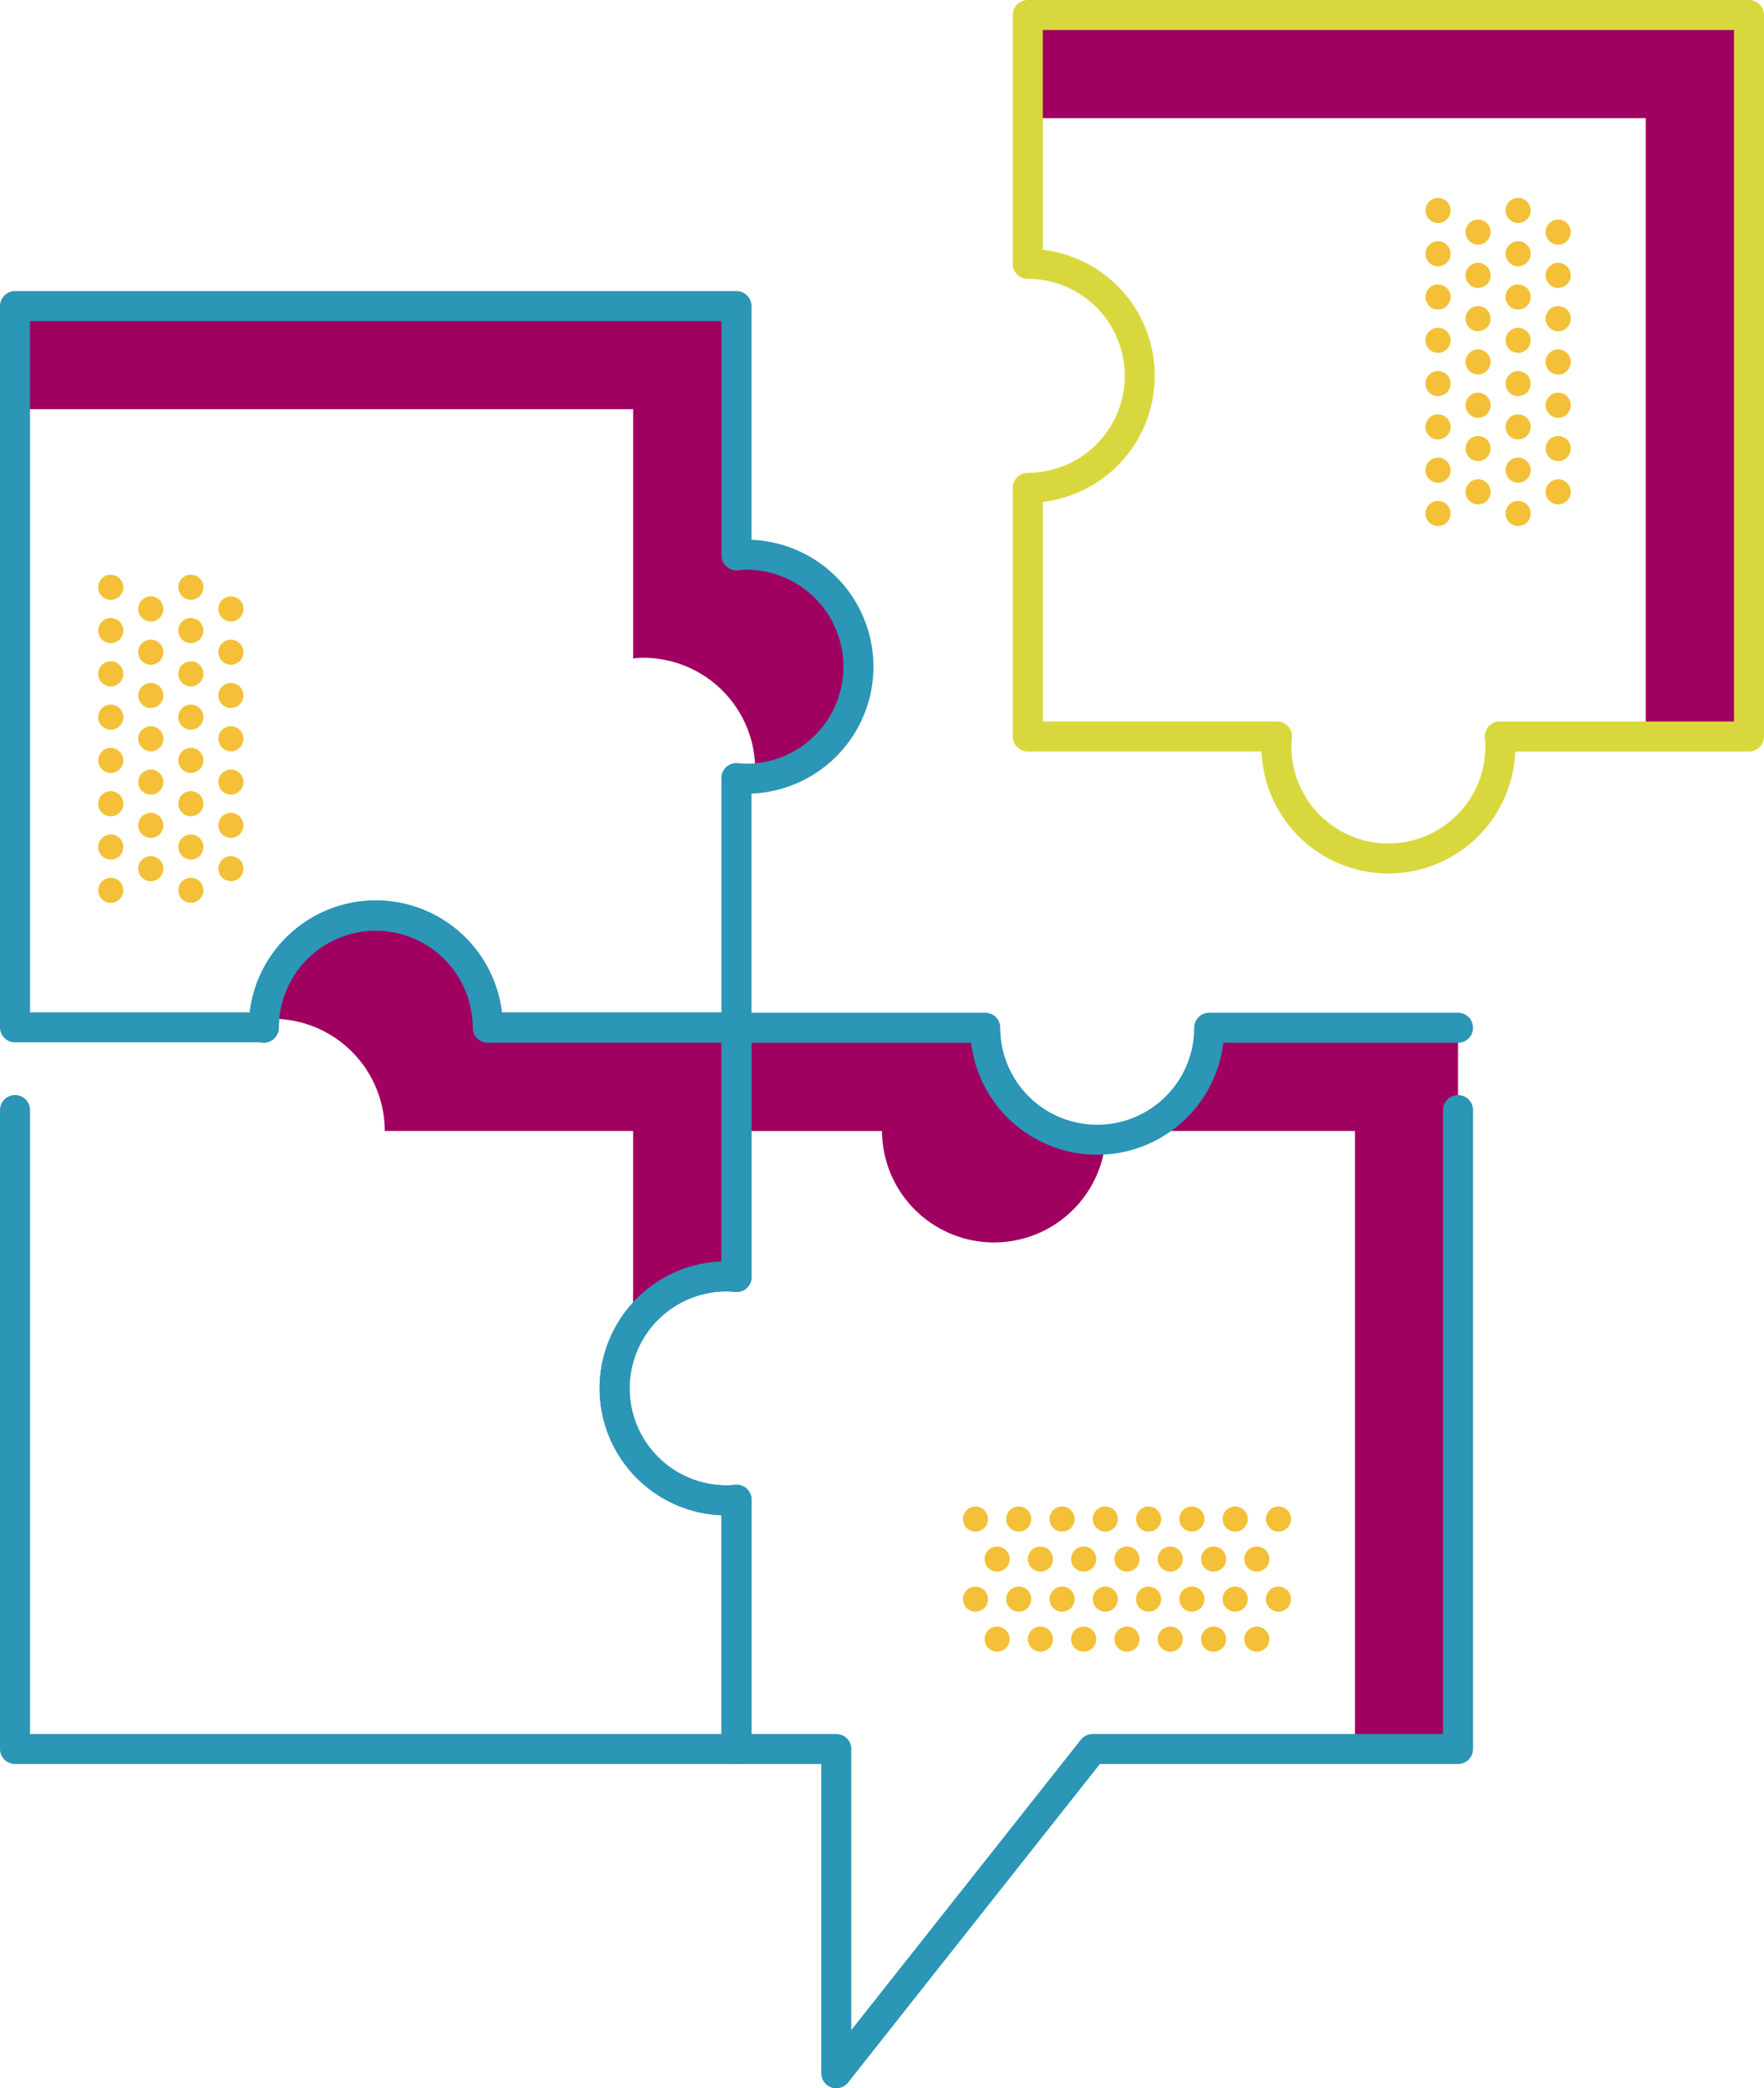 <svg xmlns="http://www.w3.org/2000/svg" width="117.56" height="139.162" viewBox="0 0 117.56 139.162">
  <defs>
    <style>
      .module-one-cls-1 {
        fill: #a0005f;
      }

      .module-one-cls-2,
      .module-one-cls-4 {
        fill: none;
        stroke-linecap: round;
        stroke-linejoin: round;
        stroke-width: 2px;
      }

      .module-one-cls-2 {
        stroke: #d8d83e;
      }

      .module-one-cls-3 {
        fill: #f3c037;
      }

      .module-one-cls-4 {
        stroke: #2b96b6;
      }
    </style>
  </defs>
  <g id="Group_181" data-name="Group 181" transform="translate(-175.22 -1138.919)">
    <g id="green-square">
      <path id="Path_293" data-name="Path 293" class="module-one-cls-1" d="M291.786,1139.919v48.075H284.9v-41.2h-41.19v-6.872Z" />
      <path
        id="Path_300"
        data-name="Path 300"
        class="module-one-cls-2"
        d="M267.748,1196.128a7.464,7.464,0,0,1-7.463-7.463,5.353,5.353,0,0,1,.042-.668H243.716v-16.569a7.463,7.463,0,0,0,0-14.926v-16.583H291.78V1188H275.169a5.353,5.353,0,0,1,.042.668A7.463,7.463,0,0,1,267.748,1196.128Z"
      />
      <g id="Group_51" data-name="Group 51">
        <g id="Group_47" data-name="Group 47">
          <path id="Path_331" data-name="Path 331" class="module-one-cls-3" d="M271.893,1152.944a.836.836,0,1,1-.837-.837A.837.837,0,0,1,271.893,1152.944Z" />
          <path id="Path_332" data-name="Path 332" class="module-one-cls-3" d="M271.893,1155.829a.836.836,0,1,1-.837-.837A.837.837,0,0,1,271.893,1155.829Z" />
          <path id="Path_333" data-name="Path 333" class="module-one-cls-3" d="M271.893,1158.714a.836.836,0,1,1-.837-.837A.837.837,0,0,1,271.893,1158.714Z" />
          <path id="Path_334" data-name="Path 334" class="module-one-cls-3" d="M271.893,1161.6a.836.836,0,1,1-.837-.837A.837.837,0,0,1,271.893,1161.6Z" />
          <path id="Path_335" data-name="Path 335" class="module-one-cls-3" d="M271.893,1164.483a.836.836,0,1,1-.837-.836A.837.837,0,0,1,271.893,1164.483Z" />
          <path id="Path_336" data-name="Path 336" class="module-one-cls-3" d="M271.893,1167.368a.836.836,0,1,1-.837-.836A.837.837,0,0,1,271.893,1167.368Z" />
          <path id="Path_337" data-name="Path 337" class="module-one-cls-3" d="M271.893,1170.253a.836.836,0,1,1-.837-.837A.837.837,0,0,1,271.893,1170.253Z" />
          <path id="Path_338" data-name="Path 338" class="module-one-cls-3" d="M271.893,1173.138a.836.836,0,1,1-.837-.837A.837.837,0,0,1,271.893,1173.138Z" />
        </g>
        <g id="Group_48" data-name="Group 48">
          <path id="Path_339" data-name="Path 339" class="module-one-cls-3" d="M274.561,1154.386a.835.835,0,1,1-.836-.836A.837.837,0,0,1,274.561,1154.386Z" />
          <path id="Path_340" data-name="Path 340" class="module-one-cls-3" d="M274.561,1157.271a.835.835,0,1,1-.836-.836A.837.837,0,0,1,274.561,1157.271Z" />
          <path id="Path_341" data-name="Path 341" class="module-one-cls-3" d="M274.561,1160.156a.835.835,0,1,1-.836-.836A.837.837,0,0,1,274.561,1160.156Z" />
          <path id="Path_342" data-name="Path 342" class="module-one-cls-3" d="M274.561,1163.041a.835.835,0,1,1-.836-.837A.837.837,0,0,1,274.561,1163.041Z" />
          <path id="Path_343" data-name="Path 343" class="module-one-cls-3" d="M274.561,1165.926a.835.835,0,1,1-.836-.837A.836.836,0,0,1,274.561,1165.926Z" />
          <path id="Path_344" data-name="Path 344" class="module-one-cls-3" d="M274.561,1168.811a.835.835,0,1,1-.836-.837A.836.836,0,0,1,274.561,1168.811Z" />
          <path id="Path_345" data-name="Path 345" class="module-one-cls-3" d="M274.561,1171.695a.835.835,0,1,1-.836-.836A.837.837,0,0,1,274.561,1171.695Z" />
        </g>
        <g id="Group_49" data-name="Group 49">
          <path id="Path_346" data-name="Path 346" class="module-one-cls-3" d="M277.229,1152.944a.835.835,0,1,1-.836-.837A.836.836,0,0,1,277.229,1152.944Z" />
          <path id="Path_347" data-name="Path 347" class="module-one-cls-3" d="M277.229,1155.829a.835.835,0,1,1-.836-.837A.836.836,0,0,1,277.229,1155.829Z" />
          <path id="Path_348" data-name="Path 348" class="module-one-cls-3" d="M277.229,1158.714a.835.835,0,1,1-.836-.837A.836.836,0,0,1,277.229,1158.714Z" />
          <path id="Path_349" data-name="Path 349" class="module-one-cls-3" d="M277.229,1161.6a.835.835,0,1,1-.836-.837A.836.836,0,0,1,277.229,1161.6Z" />
          <path id="Path_350" data-name="Path 350" class="module-one-cls-3" d="M277.229,1164.483a.835.835,0,1,1-.836-.836A.836.836,0,0,1,277.229,1164.483Z" />
          <path id="Path_351" data-name="Path 351" class="module-one-cls-3" d="M277.229,1167.368a.835.835,0,1,1-.836-.836A.836.836,0,0,1,277.229,1167.368Z" />
          <path id="Path_352" data-name="Path 352" class="module-one-cls-3" d="M277.229,1170.253a.835.835,0,1,1-.836-.837A.836.836,0,0,1,277.229,1170.253Z" />
          <path id="Path_353" data-name="Path 353" class="module-one-cls-3" d="M277.229,1173.138a.835.835,0,1,1-.836-.837A.836.836,0,0,1,277.229,1173.138Z" />
        </g>
        <g id="Group_50" data-name="Group 50">
          <path id="Path_354" data-name="Path 354" class="module-one-cls-3" d="M279.9,1154.386a.836.836,0,1,1-.837-.836A.837.837,0,0,1,279.9,1154.386Z" />
          <path id="Path_355" data-name="Path 355" class="module-one-cls-3" d="M279.9,1157.271a.836.836,0,1,1-.837-.836A.837.837,0,0,1,279.9,1157.271Z" />
          <path id="Path_356" data-name="Path 356" class="module-one-cls-3" d="M279.9,1160.156a.836.836,0,1,1-.837-.836A.837.837,0,0,1,279.9,1160.156Z" />
          <path id="Path_357" data-name="Path 357" class="module-one-cls-3" d="M279.9,1163.041a.836.836,0,1,1-.837-.837A.837.837,0,0,1,279.9,1163.041Z" />
          <path id="Path_358" data-name="Path 358" class="module-one-cls-3" d="M279.9,1165.926a.836.836,0,1,1-.837-.837A.836.836,0,0,1,279.9,1165.926Z" />
          <path id="Path_359" data-name="Path 359" class="module-one-cls-3" d="M279.9,1168.811a.836.836,0,1,1-.837-.837A.836.836,0,0,1,279.9,1168.811Z" />
          <path id="Path_360" data-name="Path 360" class="module-one-cls-3" d="M279.9,1171.695a.836.836,0,1,1-.837-.836A.837.837,0,0,1,279.9,1171.695Z" />
        </g>
      </g>
    </g>
    <g id="blue-square">
      <path
        id="Path_289"
        data-name="Path 289"
        class="module-one-cls-1"
        d="M224.3,1207.4v16.61a5.367,5.367,0,0,0-.659-.041,7.423,7.423,0,0,0-6.227,3.36v-13.044H200.862a7.484,7.484,0,0,0-7.475-7.475c-.193,0-.371.014-.563.027a7.466,7.466,0,0,1,14.91.563Z"
      />
      <path
        id="Path_290"
        data-name="Path 290"
        class="module-one-cls-1"
        d="M232.423,1183.345a7.438,7.438,0,0,1-6.9,7.434c.014-.179.028-.371.028-.563a7.461,7.461,0,0,0-7.462-7.461,5.8,5.8,0,0,0-.672.041v-16.61h-41.2v-6.872H224.3v16.61a5.386,5.386,0,0,1,.658-.041A7.461,7.461,0,0,1,232.423,1183.345Z"
      />
      <path id="Path_291" data-name="Path 291" class="module-one-cls-1" d="M248.909,1214.809a7.465,7.465,0,0,1-14.909-.521h-9.684V1207.4h16.57a7.463,7.463,0,0,0,7.461,7.434C248.539,1214.837,248.717,1214.823,248.909,1214.809Z" />
      <path id="Path_292" data-name="Path 292" class="module-one-cls-1" d="M272.391,1207.4v48.075H265.52v-41.19H251.159a7.477,7.477,0,0,0,4.65-6.885Z" />
      <path
        id="Path_297"
        data-name="Path 297"
        class="module-one-cls-4"
        d="M192.8,1207.408a7.463,7.463,0,1,1,14.926,0H224.3v16.611a5.13,5.13,0,0,0-.655-.042,7.463,7.463,0,1,0,0,14.926,5.13,5.13,0,0,0,.655-.042v16.611H176.22v-42.578"
      />
      <path
        id="Path_298"
        data-name="Path 298"
        class="module-one-cls-4"
        d="M232.429,1183.348a7.463,7.463,0,0,1-7.463,7.463,5.346,5.346,0,0,1-.668-.042v16.611H207.729a7.463,7.463,0,0,0-14.926,0H176.22v-48.064H224.3v16.611a5.346,5.346,0,0,1,.668-.042A7.464,7.464,0,0,1,232.429,1183.348Z"
      />
      <path
        id="Path_299"
        data-name="Path 299"
        class="module-one-cls-4"
        d="M272.389,1212.894v42.578H248.037l-17.084,21.609v-21.609h-6.642v-16.611a5.323,5.323,0,0,1-.668.042,7.463,7.463,0,1,1,0-14.926,5.323,5.323,0,0,1,.668.042v-16.611H240.88a7.463,7.463,0,0,0,14.926,0h16.583"
      />
      <g id="Group_46" data-name="Group 46">
        <g id="Group_42" data-name="Group 42">
          <path id="Path_301" data-name="Path 301" class="module-one-cls-3" d="M183.438,1178.056a.836.836,0,1,1-.836-.837A.836.836,0,0,1,183.438,1178.056Z" />
          <path id="Path_302" data-name="Path 302" class="module-one-cls-3" d="M183.438,1180.941a.836.836,0,1,1-.836-.837A.836.836,0,0,1,183.438,1180.941Z" />
          <path id="Path_303" data-name="Path 303" class="module-one-cls-3" d="M183.438,1183.825a.836.836,0,1,1-.836-.836A.836.836,0,0,1,183.438,1183.825Z" />
          <path id="Path_304" data-name="Path 304" class="module-one-cls-3" d="M183.438,1186.71a.836.836,0,1,1-.836-.836A.836.836,0,0,1,183.438,1186.71Z" />
          <path id="Path_305" data-name="Path 305" class="module-one-cls-3" d="M183.438,1189.595a.836.836,0,1,1-.836-.837A.836.836,0,0,1,183.438,1189.595Z" />
          <path id="Path_306" data-name="Path 306" class="module-one-cls-3" d="M183.438,1192.48a.836.836,0,1,1-.836-.837A.836.836,0,0,1,183.438,1192.48Z" />
          <path id="Path_307" data-name="Path 307" class="module-one-cls-3" d="M183.438,1195.365a.836.836,0,1,1-.836-.837A.836.836,0,0,1,183.438,1195.365Z" />
          <path id="Path_308" data-name="Path 308" class="module-one-cls-3" d="M183.438,1198.25a.836.836,0,1,1-.836-.837A.836.836,0,0,1,183.438,1198.25Z" />
        </g>
        <g id="Group_43" data-name="Group 43">
          <path id="Path_309" data-name="Path 309" class="module-one-cls-3" d="M186.107,1179.5a.836.836,0,1,1-.837-.836A.837.837,0,0,1,186.107,1179.5Z" />
          <path id="Path_310" data-name="Path 310" class="module-one-cls-3" d="M186.107,1182.383a.836.836,0,1,1-.837-.837A.837.837,0,0,1,186.107,1182.383Z" />
          <path id="Path_311" data-name="Path 311" class="module-one-cls-3" d="M186.107,1185.268a.836.836,0,1,1-.837-.837A.837.837,0,0,1,186.107,1185.268Z" />
          <path id="Path_312" data-name="Path 312" class="module-one-cls-3" d="M186.107,1188.153a.836.836,0,1,1-.837-.837A.837.837,0,0,1,186.107,1188.153Z" />
          <path id="Path_313" data-name="Path 313" class="module-one-cls-3" d="M186.107,1191.037a.836.836,0,1,1-.837-.836A.837.837,0,0,1,186.107,1191.037Z" />
          <path id="Path_314" data-name="Path 314" class="module-one-cls-3" d="M186.107,1193.922a.836.836,0,1,1-.837-.836A.837.837,0,0,1,186.107,1193.922Z" />
          <path id="Path_315" data-name="Path 315" class="module-one-cls-3" d="M186.107,1196.807a.836.836,0,1,1-.837-.836A.837.837,0,0,1,186.107,1196.807Z" />
        </g>
        <g id="Group_44" data-name="Group 44">
          <path id="Path_316" data-name="Path 316" class="module-one-cls-3" d="M188.775,1178.056a.835.835,0,1,1-.837-.837A.836.836,0,0,1,188.775,1178.056Z" />
          <path id="Path_317" data-name="Path 317" class="module-one-cls-3" d="M188.775,1180.941a.835.835,0,1,1-.837-.837A.837.837,0,0,1,188.775,1180.941Z" />
          <path id="Path_318" data-name="Path 318" class="module-one-cls-3" d="M188.775,1183.825a.835.835,0,1,1-.837-.836A.837.837,0,0,1,188.775,1183.825Z" />
          <path id="Path_319" data-name="Path 319" class="module-one-cls-3" d="M188.775,1186.71a.835.835,0,1,1-.837-.836A.837.837,0,0,1,188.775,1186.71Z" />
          <path id="Path_320" data-name="Path 320" class="module-one-cls-3" d="M188.775,1189.595a.835.835,0,1,1-.837-.837A.837.837,0,0,1,188.775,1189.595Z" />
          <path id="Path_321" data-name="Path 321" class="module-one-cls-3" d="M188.775,1192.48a.835.835,0,1,1-.837-.837A.837.837,0,0,1,188.775,1192.48Z" />
          <path id="Path_322" data-name="Path 322" class="module-one-cls-3" d="M188.775,1195.365a.835.835,0,1,1-.837-.837A.837.837,0,0,1,188.775,1195.365Z" />
          <path id="Path_323" data-name="Path 323" class="module-one-cls-3" d="M188.775,1198.25a.835.835,0,1,1-.837-.837A.837.837,0,0,1,188.775,1198.25Z" />
        </g>
        <g id="Group_45" data-name="Group 45">
          <path id="Path_324" data-name="Path 324" class="module-one-cls-3" d="M191.443,1179.5a.835.835,0,1,1-.836-.836A.836.836,0,0,1,191.443,1179.5Z" />
          <path id="Path_325" data-name="Path 325" class="module-one-cls-3" d="M191.443,1182.383a.835.835,0,1,1-.836-.837A.836.836,0,0,1,191.443,1182.383Z" />
          <path id="Path_326" data-name="Path 326" class="module-one-cls-3" d="M191.443,1185.268a.835.835,0,1,1-.836-.837A.836.836,0,0,1,191.443,1185.268Z" />
          <path id="Path_327" data-name="Path 327" class="module-one-cls-3" d="M191.443,1188.153a.835.835,0,1,1-.836-.837A.836.836,0,0,1,191.443,1188.153Z" />
          <path id="Path_328" data-name="Path 328" class="module-one-cls-3" d="M191.443,1191.037a.835.835,0,1,1-.836-.836A.836.836,0,0,1,191.443,1191.037Z" />
          <path id="Path_329" data-name="Path 329" class="module-one-cls-3" d="M191.443,1193.922a.835.835,0,1,1-.836-.836A.836.836,0,0,1,191.443,1193.922Z" />
          <path id="Path_330" data-name="Path 330" class="module-one-cls-3" d="M191.443,1196.807a.835.835,0,1,1-.836-.836A.836.836,0,0,1,191.443,1196.807Z" />
        </g>
      </g>
      <g id="Group_56" data-name="Group 56">
        <g id="Group_52" data-name="Group 52">
          <path id="Path_361" data-name="Path 361" class="module-one-cls-3" d="M260.422,1240.983a.836.836,0,1,1,.837-.837A.836.836,0,0,1,260.422,1240.983Z" />
          <path id="Path_362" data-name="Path 362" class="module-one-cls-3" d="M257.537,1240.983a.836.836,0,1,1,.837-.837A.837.837,0,0,1,257.537,1240.983Z" />
          <path id="Path_363" data-name="Path 363" class="module-one-cls-3" d="M254.652,1240.983a.836.836,0,1,1,.837-.837A.837.837,0,0,1,254.652,1240.983Z" />
          <path id="Path_364" data-name="Path 364" class="module-one-cls-3" d="M251.768,1240.983a.836.836,0,1,1,.836-.837A.837.837,0,0,1,251.768,1240.983Z" />
          <path id="Path_365" data-name="Path 365" class="module-one-cls-3" d="M248.883,1240.983a.836.836,0,1,1,.836-.837A.837.837,0,0,1,248.883,1240.983Z" />
          <path id="Path_366" data-name="Path 366" class="module-one-cls-3" d="M246,1240.983a.836.836,0,1,1,.837-.837A.837.837,0,0,1,246,1240.983Z" />
          <path id="Path_367" data-name="Path 367" class="module-one-cls-3" d="M243.113,1240.983a.836.836,0,1,1,.837-.837A.836.836,0,0,1,243.113,1240.983Z" />
          <path id="Path_368" data-name="Path 368" class="module-one-cls-3" d="M240.228,1240.983a.836.836,0,1,1,.837-.837A.836.836,0,0,1,240.228,1240.983Z" />
        </g>
        <g id="Group_53" data-name="Group 53">
          <path id="Path_369" data-name="Path 369" class="module-one-cls-3" d="M258.98,1243.651a.836.836,0,1,1,.836-.836A.837.837,0,0,1,258.98,1243.651Z" />
          <path id="Path_370" data-name="Path 370" class="module-one-cls-3" d="M256.1,1243.651a.836.836,0,1,1,.836-.836A.837.837,0,0,1,256.1,1243.651Z" />
          <path id="Path_371" data-name="Path 371" class="module-one-cls-3" d="M253.21,1243.651a.836.836,0,1,1,.837-.836A.837.837,0,0,1,253.21,1243.651Z" />
          <path id="Path_372" data-name="Path 372" class="module-one-cls-3" d="M250.325,1243.651a.836.836,0,1,1,.837-.836A.836.836,0,0,1,250.325,1243.651Z" />
          <path id="Path_373" data-name="Path 373" class="module-one-cls-3" d="M247.44,1243.651a.836.836,0,1,1,.837-.836A.836.836,0,0,1,247.44,1243.651Z" />
          <path id="Path_374" data-name="Path 374" class="module-one-cls-3" d="M244.556,1243.651a.836.836,0,1,1,.836-.836A.837.837,0,0,1,244.556,1243.651Z" />
          <path id="Path_375" data-name="Path 375" class="module-one-cls-3" d="M241.671,1243.651a.836.836,0,1,1,.836-.836A.837.837,0,0,1,241.671,1243.651Z" />
        </g>
        <g id="Group_54" data-name="Group 54">
          <path id="Path_376" data-name="Path 376" class="module-one-cls-3" d="M260.422,1246.32a.836.836,0,1,1,.837-.837A.836.836,0,0,1,260.422,1246.32Z" />
          <path id="Path_377" data-name="Path 377" class="module-one-cls-3" d="M257.537,1246.32a.836.836,0,1,1,.837-.837A.836.836,0,0,1,257.537,1246.32Z" />
          <path id="Path_378" data-name="Path 378" class="module-one-cls-3" d="M254.652,1246.32a.836.836,0,1,1,.837-.837A.837.837,0,0,1,254.652,1246.32Z" />
          <path id="Path_379" data-name="Path 379" class="module-one-cls-3" d="M251.768,1246.32a.836.836,0,1,1,.836-.837A.837.837,0,0,1,251.768,1246.32Z" />
          <path id="Path_380" data-name="Path 380" class="module-one-cls-3" d="M248.883,1246.32a.836.836,0,1,1,.836-.837A.837.837,0,0,1,248.883,1246.32Z" />
          <path id="Path_381" data-name="Path 381" class="module-one-cls-3" d="M246,1246.32a.836.836,0,1,1,.837-.837A.837.837,0,0,1,246,1246.32Z" />
          <path id="Path_382" data-name="Path 382" class="module-one-cls-3" d="M243.113,1246.32a.836.836,0,1,1,.837-.837A.836.836,0,0,1,243.113,1246.32Z" />
          <path id="Path_383" data-name="Path 383" class="module-one-cls-3" d="M240.228,1246.32a.836.836,0,1,1,.837-.837A.836.836,0,0,1,240.228,1246.32Z" />
        </g>
        <g id="Group_55" data-name="Group 55">
          <path id="Path_384" data-name="Path 384" class="module-one-cls-3" d="M258.98,1248.988a.836.836,0,1,1,.836-.837A.837.837,0,0,1,258.98,1248.988Z" />
          <path id="Path_385" data-name="Path 385" class="module-one-cls-3" d="M256.1,1248.988a.836.836,0,1,1,.836-.837A.837.837,0,0,1,256.1,1248.988Z" />
          <path id="Path_386" data-name="Path 386" class="module-one-cls-3" d="M253.21,1248.988a.836.836,0,1,1,.837-.837A.837.837,0,0,1,253.21,1248.988Z" />
          <path id="Path_387" data-name="Path 387" class="module-one-cls-3" d="M250.325,1248.988a.836.836,0,1,1,.837-.837A.836.836,0,0,1,250.325,1248.988Z" />
          <path id="Path_388" data-name="Path 388" class="module-one-cls-3" d="M247.44,1248.988a.836.836,0,1,1,.837-.837A.836.836,0,0,1,247.44,1248.988Z" />
          <path id="Path_389" data-name="Path 389" class="module-one-cls-3" d="M244.556,1248.988a.836.836,0,1,1,.836-.837A.837.837,0,0,1,244.556,1248.988Z" />
          <path id="Path_390" data-name="Path 390" class="module-one-cls-3" d="M241.671,1248.988a.836.836,0,1,1,.836-.837A.837.837,0,0,1,241.671,1248.988Z" />
        </g>
      </g>
    </g>
  </g>
</svg>